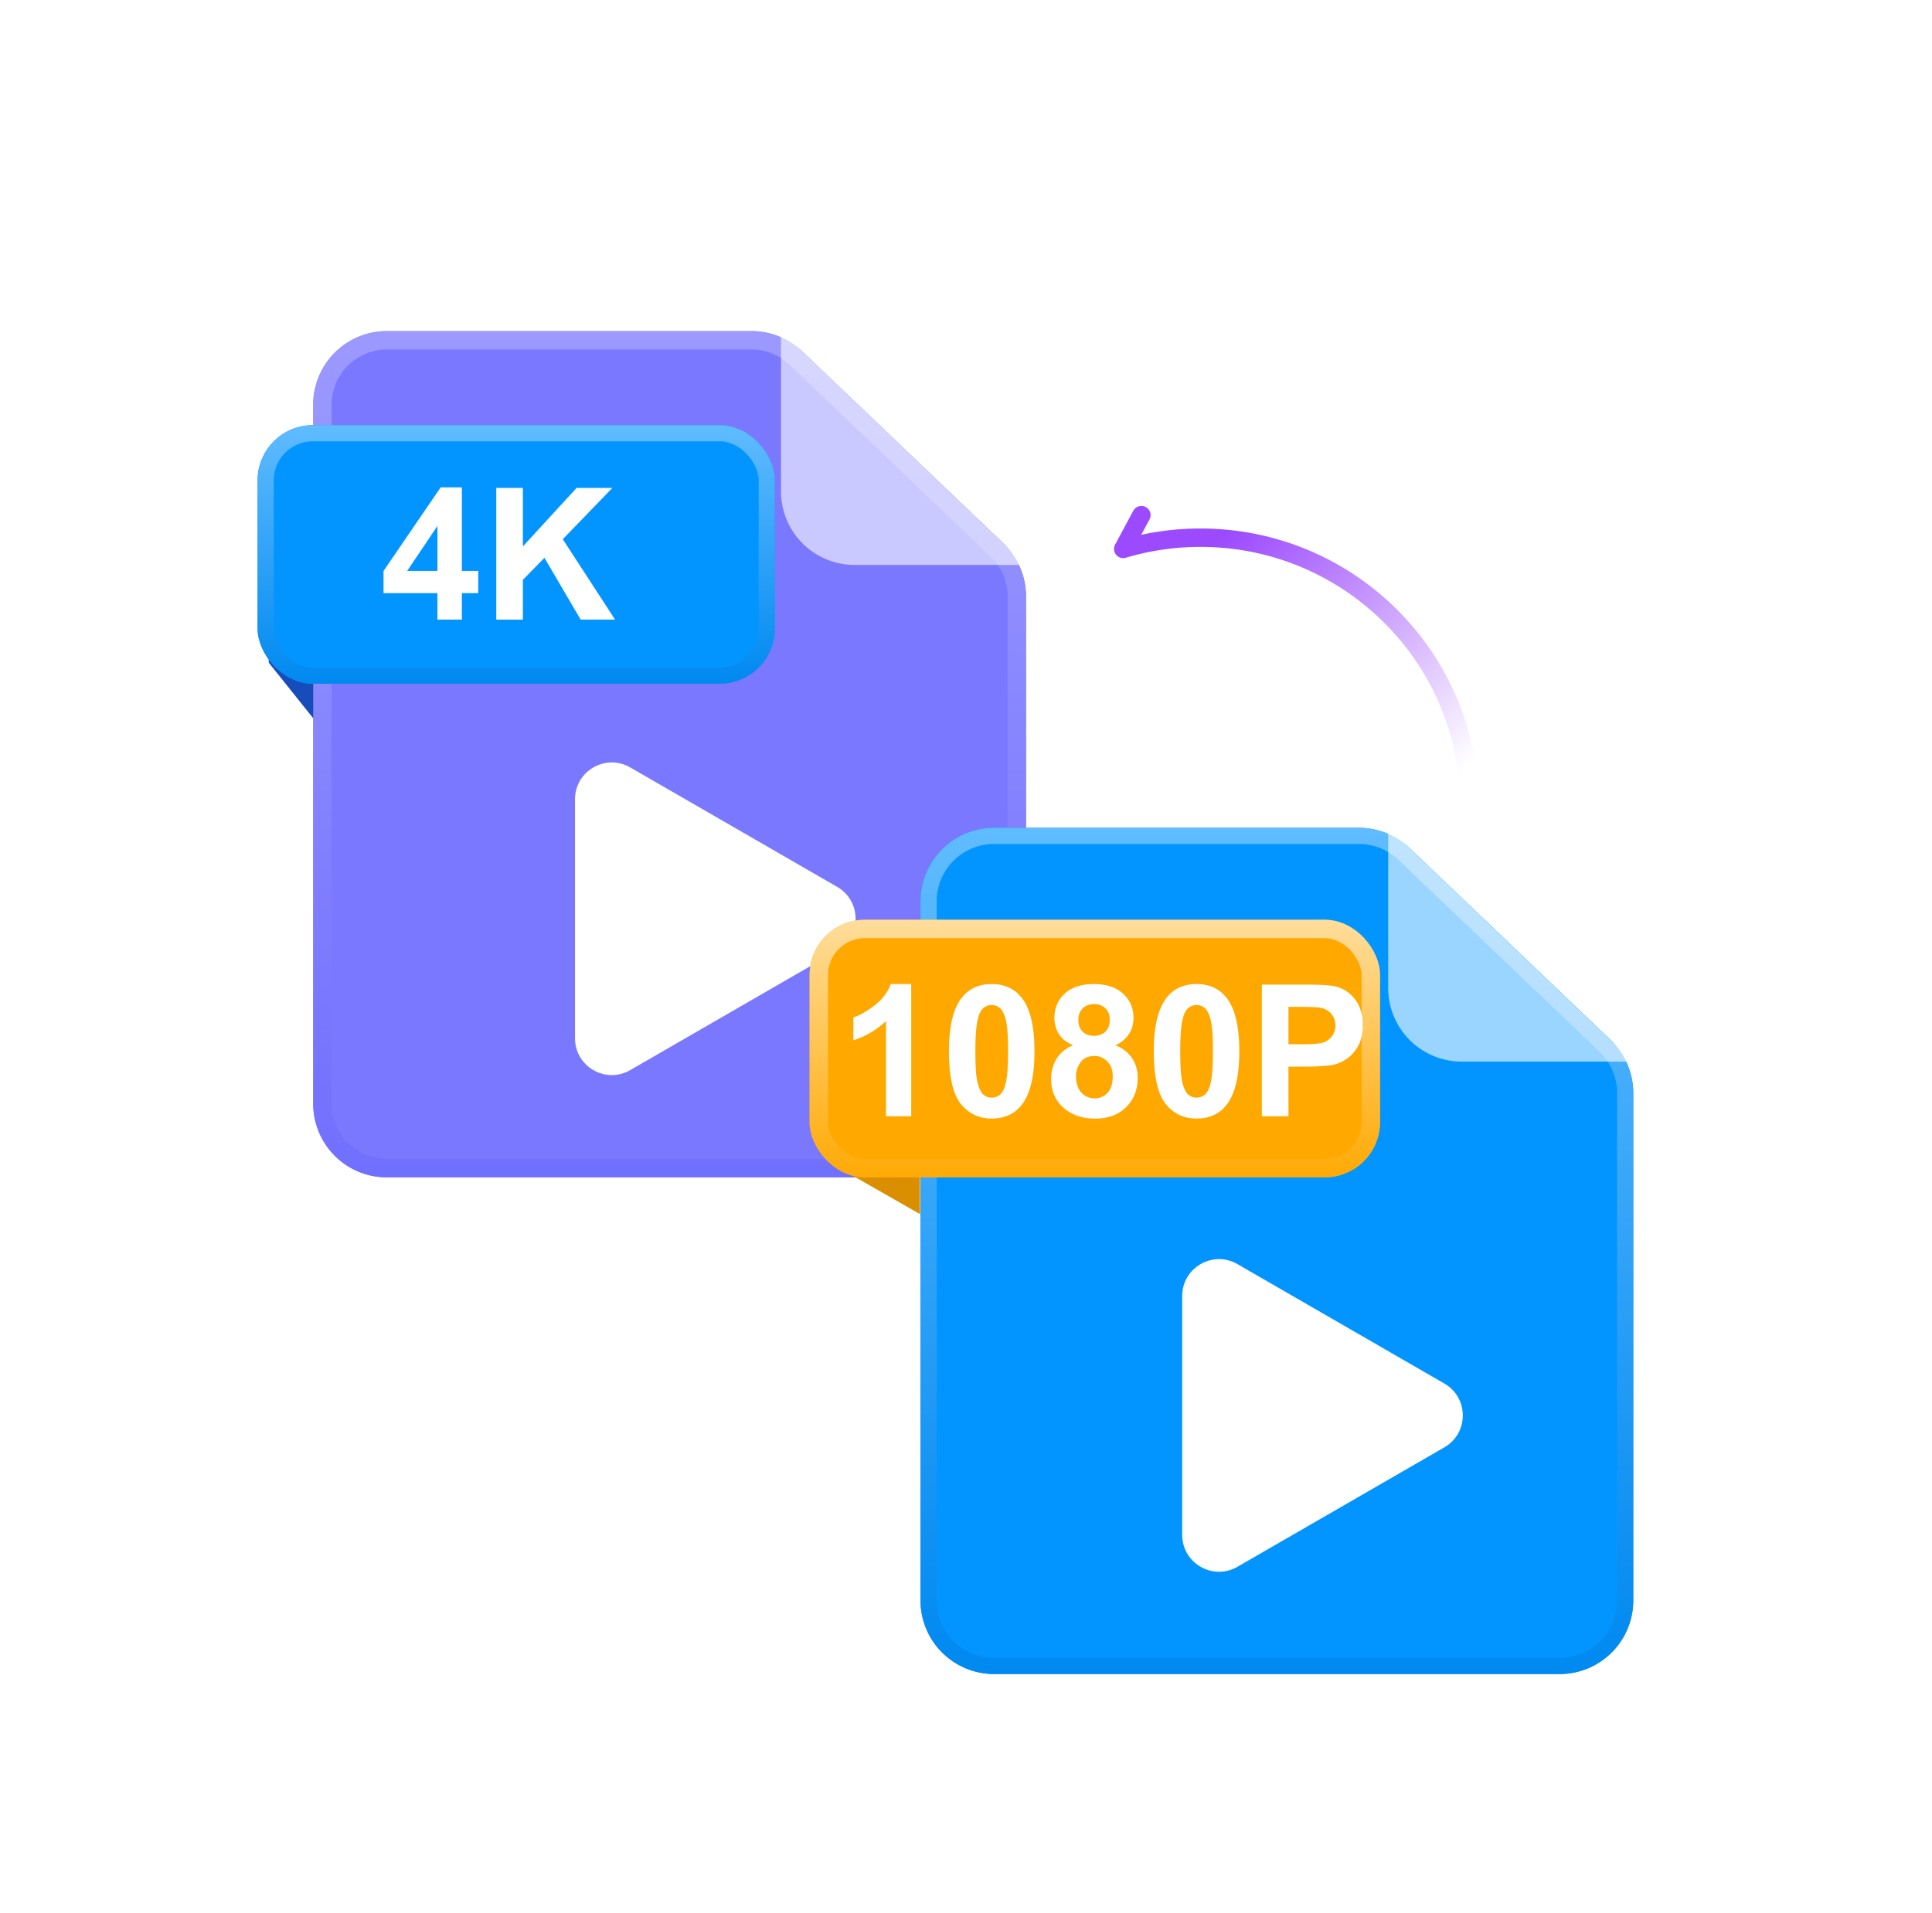 <svg xmlns="http://www.w3.org/2000/svg" width="105" height="104" fill="none"><g filter="url(#a)"><path fill="#7A78FF" fill-rule="evenodd" d="M17.023 22a4 4 0 0 1 4-4h19.819a4 4 0 0 1 2.762 1.107l10.918 10.422a4 4 0 0 1 1.238 2.893V60a4 4 0 0 1-4 4H21.023a4 4 0 0 1-4-4V22Z" clip-rule="evenodd"/></g><path stroke="url(#b)" d="M21.023 18.5h19.819a3.5 3.5 0 0 1 2.416.968L54.177 29.89a3.5 3.5 0 0 1 1.083 2.532V60a3.5 3.5 0 0 1-3.5 3.5H21.023a3.5 3.5 0 0 1-3.5-3.5V22a3.5 3.5 0 0 1 3.5-3.5Z"/><path fill="#fff" fill-rule="evenodd" d="m42.445 18 13.316 12.71h-9.316a4 4 0 0 1-4-4V18Z" clip-rule="evenodd" opacity=".6"/><path fill="#164DBA" fill-rule="evenodd" d="m17.026 39.05-2.42-3.026v-1.21h2.42v4.236Z" clip-rule="evenodd"/><g filter="url(#c)"><rect width="28.111" height="14.056" x="14" y="23.111" fill="#0395FF" rx="3"/></g><rect width="27.233" height="13.178" x="14.439" y="23.55" stroke="url(#d)" stroke-width=".878" rx="2.561"/><g filter="url(#e)"><path fill="#fff" d="M45.5 48.212c1.333.77 1.333 2.695 0 3.464l-11.25 6.496c-1.333.77-3-.193-3-1.732V43.45c0-1.54 1.667-2.503 3-1.733l11.25 6.495Z"/></g><path fill="#fff" d="M23.773 33.683v-1.44h-2.93V31.04l3.106-4.546h1.153v4.541h.888v1.206h-.888v1.44h-1.329Zm0-2.647V28.59l-1.645 2.446h1.645Zm3.199 2.647v-7.159h1.445v3.18l2.92-3.18h1.943l-2.695 2.788 2.842 4.37h-1.87l-1.968-3.359-1.172 1.197v2.163h-1.445Z"/><g filter="url(#f)"><path fill="#0395FF" fill-rule="evenodd" d="M50.027 49a4 4 0 0 1 4-4h19.819a4 4 0 0 1 2.762 1.107l10.918 10.422a4 4 0 0 1 1.238 2.893V87a4 4 0 0 1-4 4H54.027a4 4 0 0 1-4-4V49Z" clip-rule="evenodd"/></g><path stroke="url(#g)" stroke-width=".878" d="M54.027 45.439h19.819a3.56 3.56 0 0 1 2.459.985l10.918 10.422a3.56 3.56 0 0 1 1.102 2.576V87a3.56 3.56 0 0 1-3.56 3.561H54.026A3.561 3.561 0 0 1 50.467 87V49a3.561 3.561 0 0 1 3.56-3.561Z"/><path fill="#fff" fill-rule="evenodd" d="m75.445 45 13.316 12.71h-9.316a4 4 0 0 1-4-4V45Z" clip-rule="evenodd" opacity=".6"/><path fill="#D98F00" fill-rule="evenodd" d="m50 66-5-2.857V62h5v4Z" clip-rule="evenodd"/><g filter="url(#h)"><path fill="#fff" d="M78.5 75.212c1.333.77 1.333 2.695 0 3.465l-11.25 6.495c-1.333.77-3-.193-3-1.732V70.45c0-1.54 1.667-2.503 3-1.733l11.25 6.495Z"/></g><g filter="url(#i)"><rect width="31" height="14" x="44" y="50" fill="#FFA800" rx="3"/></g><rect width="30" height="13" x="44.5" y="50.5" stroke="url(#j)" rx="2.5"/><path fill="#fff" d="M49.523 60.683H48.15v-5.171a4.73 4.73 0 0 1-1.772 1.04v-1.245c.358-.117.747-.339 1.167-.664.42-.33.708-.712.864-1.148h1.114v7.188Zm4.374-7.188c.694 0 1.236.248 1.626.742.466.586.699 1.558.699 2.915 0 1.355-.235 2.328-.703 2.92-.388.488-.928.733-1.621.733-.697 0-1.259-.267-1.685-.801-.427-.537-.64-1.493-.64-2.866 0-1.348.235-2.318.703-2.91.388-.489.928-.733 1.621-.733Zm0 1.138a.68.68 0 0 0-.444.16c-.13.105-.231.294-.303.567-.094.355-.141.953-.141 1.792 0 .84.042 1.418.127 1.734.084.312.19.52.317.625.13.104.278.156.444.156a.692.692 0 0 0 .445-.156c.13-.108.23-.298.303-.572.094-.351.141-.947.141-1.787s-.042-1.416-.127-1.728c-.084-.316-.192-.526-.322-.63a.66.66 0 0 0-.44-.161Zm4.424 2.187c-.354-.15-.613-.355-.776-.615a1.639 1.639 0 0 1-.24-.864c0-.534.186-.975.557-1.323.375-.349.905-.523 1.592-.523.68 0 1.208.174 1.582.523.378.348.566.789.566 1.323 0 .332-.086.628-.258.889a1.644 1.644 0 0 1-.728.59c.397.16.699.393.904.699.208.306.312.659.312 1.06 0 .66-.212 1.197-.635 1.61-.42.414-.98.62-1.68.62-.65 0-1.193-.17-1.625-.512-.512-.404-.767-.957-.767-1.66 0-.388.096-.742.288-1.065.192-.325.495-.576.908-.752Zm.284-1.382c0 .274.076.487.229.64.156.153.363.23.62.23.26 0 .469-.077.625-.23.156-.156.234-.371.234-.644 0-.258-.078-.463-.234-.616-.153-.156-.356-.234-.61-.234-.264 0-.474.078-.63.234-.156.157-.234.363-.234.62Zm-.127 3.067c0 .377.096.672.288.884a.95.95 0 0 0 .727.317.914.914 0 0 0 .703-.303c.186-.205.279-.5.279-.883 0-.336-.095-.604-.284-.806a.933.933 0 0 0-.717-.308c-.336 0-.586.116-.752.347a1.28 1.28 0 0 0-.245.752Zm6.552-5.01c.694 0 1.236.248 1.626.742.466.586.698 1.558.698 2.915 0 1.355-.234 2.328-.703 2.92-.387.488-.927.733-1.62.733-.697 0-1.259-.267-1.685-.801-.427-.537-.64-1.493-.64-2.866 0-1.348.234-2.318.703-2.91.388-.489.928-.733 1.621-.733Zm0 1.138a.68.68 0 0 0-.444.16c-.13.105-.231.294-.303.567-.094.355-.141.953-.141 1.792 0 .84.042 1.418.127 1.734.084.312.19.52.317.625.13.104.278.156.444.156a.692.692 0 0 0 .445-.156c.13-.108.23-.298.302-.572.095-.351.142-.947.142-1.787s-.042-1.416-.127-1.728c-.085-.316-.192-.526-.322-.63a.66.66 0 0 0-.44-.161Zm3.55 6.05v-7.159h2.32c.878 0 1.451.036 1.718.108.41.107.754.342 1.03.703.277.358.416.822.416 1.392 0 .439-.08.809-.24 1.108-.16.3-.363.535-.61.708-.244.17-.493.282-.747.337-.345.068-.845.102-1.5.102h-.942v2.7H68.58Zm1.445-5.948v2.032h.791c.57 0 .95-.038 1.143-.113a.952.952 0 0 0 .615-.908.924.924 0 0 0-.23-.644 1 1 0 0 0-.58-.318c-.173-.032-.52-.049-1.04-.049h-.699Z"/><path stroke="url(#k)" stroke-linecap="round" stroke-linejoin="round" d="M79.697 41.605c-1.062-6.984-7.095-12.348-14.4-12.375a14.656 14.656 0 0 0-4.253.61l.987-1.837"/><defs><filter id="i" width="31" height="14" x="44" y="50" color-interpolation-filters="sRGB" filterUnits="userSpaceOnUse"><feFlood flood-opacity="0" result="BackgroundImageFix"/><feBlend in="SourceGraphic" in2="BackgroundImageFix" result="shape"/><feColorMatrix in="SourceAlpha" result="hardAlpha" values="0 0 0 0 0 0 0 0 0 0 0 0 0 0 0 0 0 0 127 0"/><feOffset/><feGaussianBlur stdDeviation="1.5"/><feComposite in2="hardAlpha" k2="-1" k3="1" operator="arithmetic"/><feColorMatrix values="0 0 0 0 1 0 0 0 0 1 0 0 0 0 1 0 0 0 1 0"/><feBlend in2="shape" result="effect1_innerShadow_3259_416"/></filter><filter id="a" width="38.738" height="46" x="17.023" y="18" color-interpolation-filters="sRGB" filterUnits="userSpaceOnUse"><feFlood flood-opacity="0" result="BackgroundImageFix"/><feBlend in="SourceGraphic" in2="BackgroundImageFix" result="shape"/><feColorMatrix in="SourceAlpha" result="hardAlpha" values="0 0 0 0 0 0 0 0 0 0 0 0 0 0 0 0 0 0 127 0"/><feOffset/><feGaussianBlur stdDeviation="6.5"/><feComposite in2="hardAlpha" k2="-1" k3="1" operator="arithmetic"/><feColorMatrix values="0 0 0 0 0.54 0 0 0 0 0.533 0 0 0 0 1 0 0 0 1 0"/><feBlend in2="shape" result="effect1_innerShadow_3259_416"/></filter><filter id="e" width="15.25" height="16.996" x="31.25" y="41.446" color-interpolation-filters="sRGB" filterUnits="userSpaceOnUse"><feFlood flood-opacity="0" result="BackgroundImageFix"/><feBlend in="SourceGraphic" in2="BackgroundImageFix" result="shape"/><feColorMatrix in="SourceAlpha" result="hardAlpha" values="0 0 0 0 0 0 0 0 0 0 0 0 0 0 0 0 0 0 127 0"/><feOffset/><feGaussianBlur stdDeviation="1"/><feComposite in2="hardAlpha" k2="-1" k3="1" operator="arithmetic"/><feColorMatrix values="0 0 0 0 0.733 0 0 0 0 0.729 0 0 0 0 1 0 0 0 0.52 0"/><feBlend in2="shape" result="effect1_innerShadow_3259_416"/></filter><filter id="f" width="38.738" height="46" x="50.027" y="45" color-interpolation-filters="sRGB" filterUnits="userSpaceOnUse"><feFlood flood-opacity="0" result="BackgroundImageFix"/><feBlend in="SourceGraphic" in2="BackgroundImageFix" result="shape"/><feColorMatrix in="SourceAlpha" result="hardAlpha" values="0 0 0 0 0 0 0 0 0 0 0 0 0 0 0 0 0 0 127 0"/><feOffset/><feGaussianBlur stdDeviation="3.27"/><feComposite in2="hardAlpha" k2="-1" k3="1" operator="arithmetic"/><feColorMatrix values="0 0 0 0 0.531 0 0 0 0 0.691 0 0 0 0 1 0 0 0 1 0"/><feBlend in2="shape" result="effect1_innerShadow_3259_416"/></filter><filter id="h" width="15.25" height="16.996" x="64.25" y="68.446" color-interpolation-filters="sRGB" filterUnits="userSpaceOnUse"><feFlood flood-opacity="0" result="BackgroundImageFix"/><feBlend in="SourceGraphic" in2="BackgroundImageFix" result="shape"/><feColorMatrix in="SourceAlpha" result="hardAlpha" values="0 0 0 0 0 0 0 0 0 0 0 0 0 0 0 0 0 0 127 0"/><feOffset/><feGaussianBlur stdDeviation="1"/><feComposite in2="hardAlpha" k2="-1" k3="1" operator="arithmetic"/><feColorMatrix values="0 0 0 0 0.733 0 0 0 0 0.729 0 0 0 0 1 0 0 0 0.52 0"/><feBlend in2="shape" result="effect1_innerShadow_3259_416"/></filter><filter id="c" width="28.109" height="14.056" x="14" y="23.111" color-interpolation-filters="sRGB" filterUnits="userSpaceOnUse"><feFlood flood-opacity="0" result="BackgroundImageFix"/><feBlend in="SourceGraphic" in2="BackgroundImageFix" result="shape"/><feColorMatrix in="SourceAlpha" result="hardAlpha" values="0 0 0 0 0 0 0 0 0 0 0 0 0 0 0 0 0 0 127 0"/><feOffset/><feGaussianBlur stdDeviation="3.27"/><feComposite in2="hardAlpha" k2="-1" k3="1" operator="arithmetic"/><feColorMatrix values="0 0 0 0 0.531 0 0 0 0 0.691 0 0 0 0 1 0 0 0 1 0"/><feBlend in2="shape" result="effect1_innerShadow_3259_416"/></filter><linearGradient id="b" x1="36.392" x2="36.392" y1="17.841" y2="63.784" gradientUnits="userSpaceOnUse"><stop stop-color="#9C9AFF"/><stop offset="1" stop-color="#716FFE"/></linearGradient><linearGradient id="d" x1="28.056" x2="28.056" y1="23.111" y2="37.167" gradientUnits="userSpaceOnUse"><stop stop-color="#60BCFF"/><stop offset="1" stop-color="#0089F0"/></linearGradient><linearGradient id="g" x1="69.396" x2="69.396" y1="45" y2="91" gradientUnits="userSpaceOnUse"><stop stop-color="#60BCFF"/><stop offset="1" stop-color="#0089F0"/></linearGradient><linearGradient id="j" x1="59" x2="59" y1="50" y2="64.5" gradientUnits="userSpaceOnUse"><stop stop-color="#FFDD9B"/><stop offset="1" stop-color="#FFA800"/></linearGradient><linearGradient id="k" x1="67.952" x2="79.776" y1="27.927" y2="41.624" gradientUnits="userSpaceOnUse"><stop stop-color="#9C4AFF"/><stop offset="1" stop-color="#9C4AFF" stop-opacity="0"/></linearGradient></defs></svg>